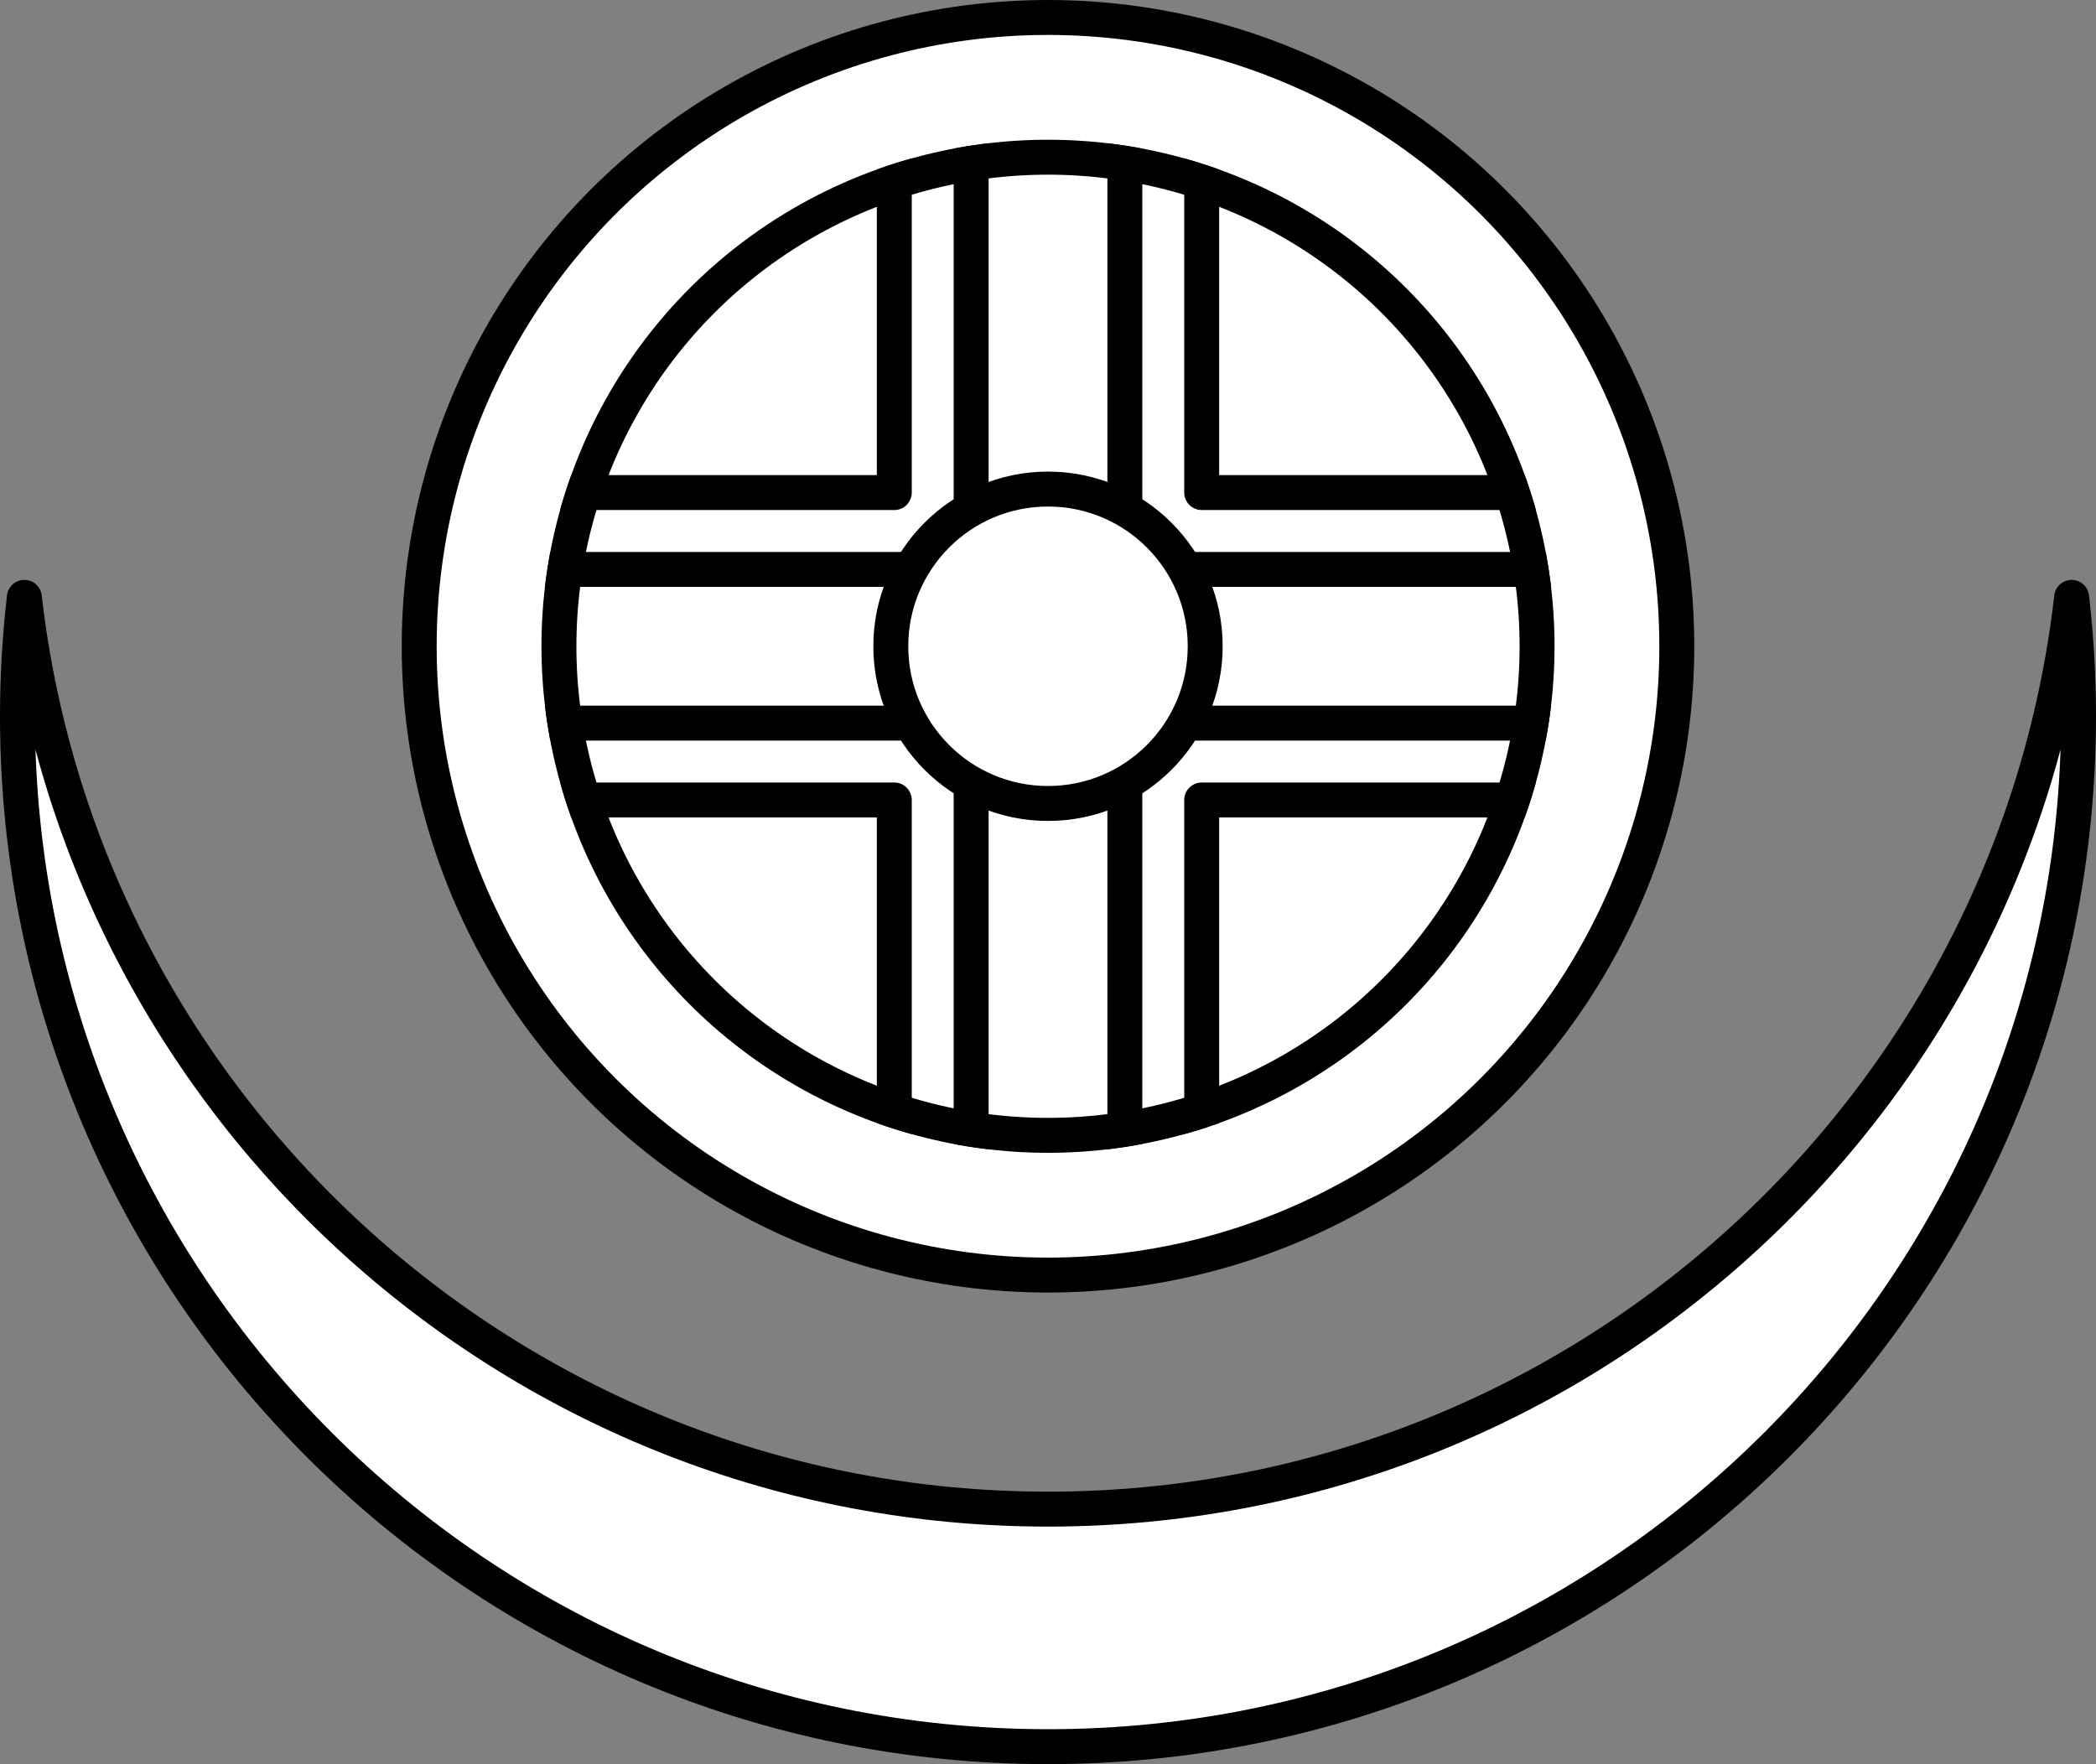 <?xml version="1.0" encoding="UTF-8" standalone="no"?>
<svg
	xmlns:svg="http://www.w3.org/2000/svg"
	xmlns="http://www.w3.org/2000/svg"
	xmlns:xlink="http://www.w3.org/1999/xlink"
	version="1.0"
	width="600" height="505" viewBox="0 15 600 505">
	<rect x="0" y="15" width="600" height="505" fill="#808080" stroke="none"/>
	<title>Sun Wheel in the Crescent of Moon</title>
	<defs>
		<clipPath id="clipPath3968"><circle cx="300" cy="200" r="145" /></clipPath>
	</defs>
	<g style="fill:#ffffff;stroke:#000000;stroke-width:10;stroke-linecap:round;stroke-linejoin:round">
		<path
			d="M 6.969,186 C 5.687,197.161 5,208.496 5,220 5,382.924 137.076,515 300,515 462.924,515 595,382.924 595,220 595,208.496 594.313,197.161 593.031,186 576.166,332.902 451.42,447 300,447 148.58,447 23.834,332.902 6.969,186 z" />
		<circle cx="300" cy="200" r="180" />
	</g>
	<g clip-path="url(#clipPath3968)">
		<rect id="Rect01" width="180" height="180" x="322" y="-2"
			style="fill:#ffffff;stroke:#000000;stroke-width:10;stroke-linecap:round;stroke-linejoin:round" />
		<use xlink:href="#Rect01" transform="translate(22,-22)" />
		<use xlink:href="#Rect01" transform="translate(0,224)" />
		<use xlink:href="#Rect01" transform="translate(22,246)" />
		<use xlink:href="#Rect01" transform="translate(-224,224)" />
		<use xlink:href="#Rect01" transform="translate(-246,246)" />
		<use xlink:href="#Rect01" transform="translate(-224,0)" />
		<use xlink:href="#Rect01" transform="translate(-246,-22)" />
	</g>
	<circle cx="300" cy="200" r="140" style="fill:none;stroke:#000000;stroke-width:10;stroke-linecap:round;stroke-linejoin:round" />
	<circle cx="300" cy="200" r="45"
		style="fill:#ffffff;stroke:#000000;stroke-width:10" />
</svg>
